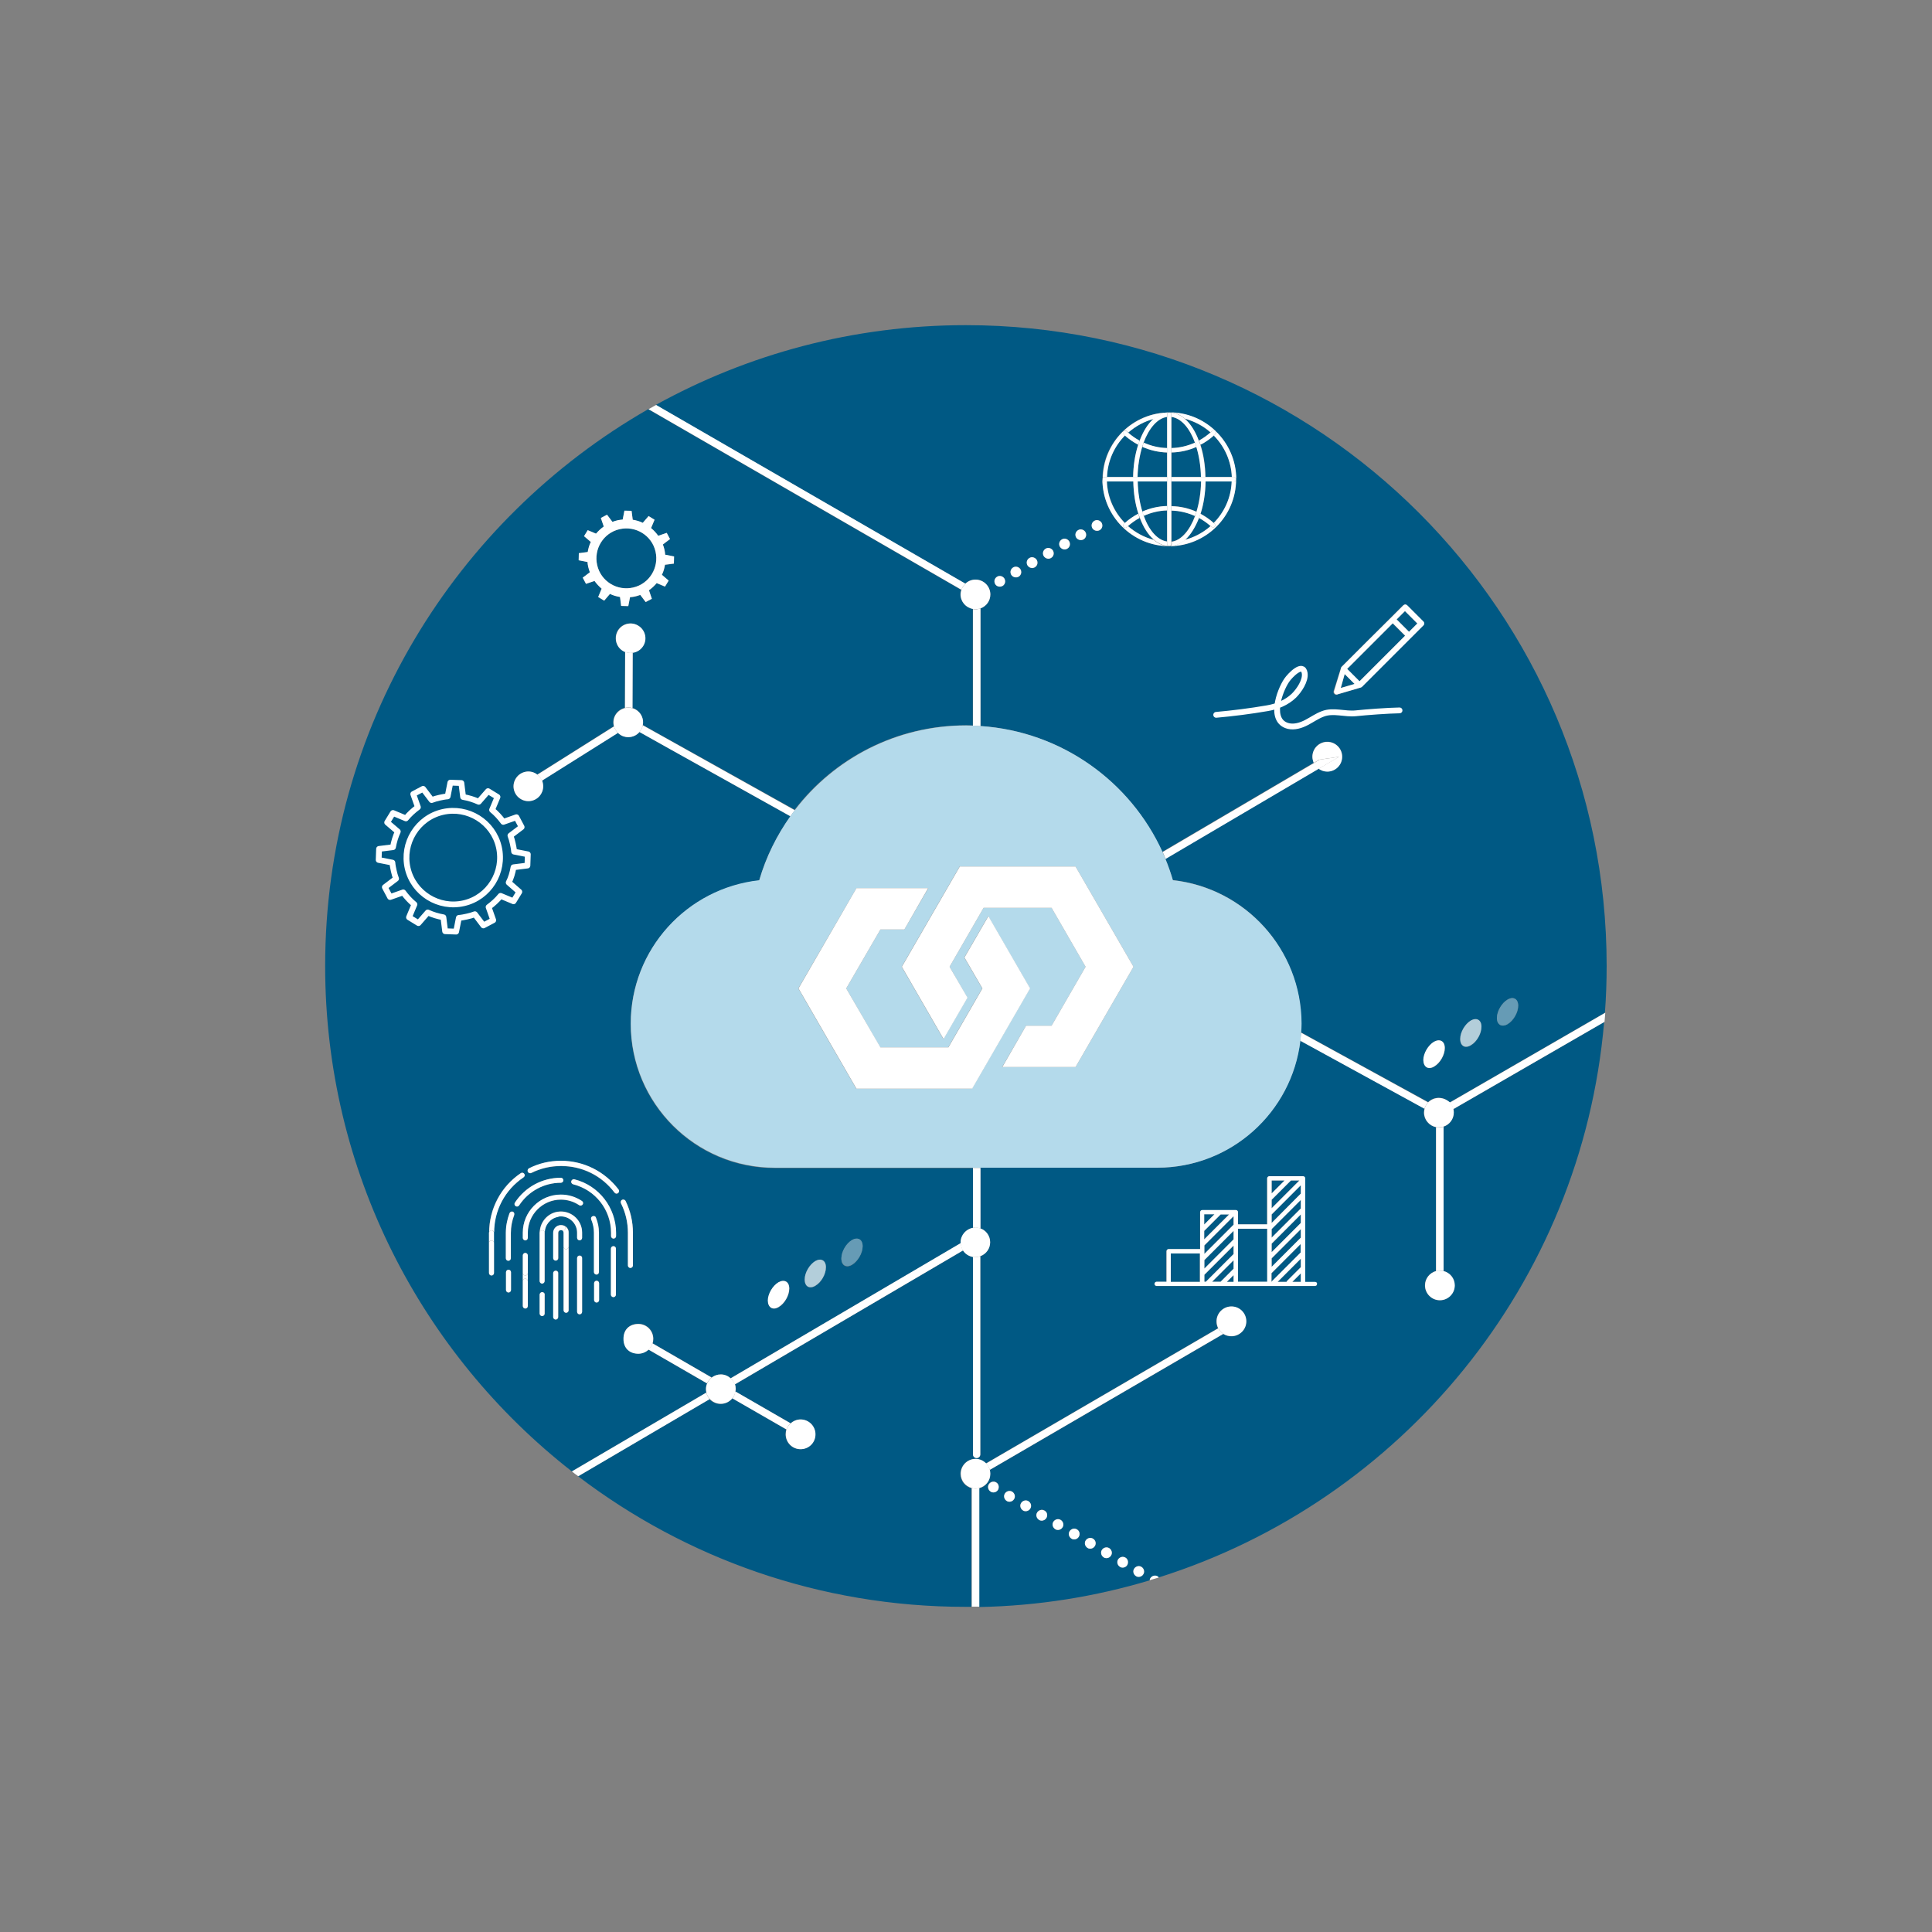 <?xml version="1.0" encoding="utf-8"?>
<!-- Generator: Adobe Illustrator 24.3.0, SVG Export Plug-In . SVG Version: 6.00 Build 0)  -->
<svg version="1.1" id="Layer_1" xmlns="http://www.w3.org/2000/svg" xmlns:xlink="http://www.w3.org/1999/xlink" x="0px" y="0px"
	 viewBox="0 0 1000 1000" style="enable-background:new 0 0 1000 1000;" xml:space="preserve">
<rect x="0" y="0" width="1000" height="1000" fill="#808080" stroke="none"/>
<style type="text/css">
	.st0{fill:#005984;}
	.st1{fill:#FFFFFF;}
	.st2{opacity:0.4;fill:#FFFFFF;}
	.st3{opacity:0.702;fill:#FFFFFF;}
	.st4{fill:none;stroke:#FFFFFF;stroke-width:0;stroke-linecap:round;stroke-linejoin:round;}
	.st5{fill:#B4DAEB;}
	.st6{fill:none;stroke:#FFFFFF;stroke-width:3;stroke-linecap:round;stroke-linejoin:round;stroke-miterlimit:10;}
	.st7{fill:none;stroke:#FFFFFF;stroke-width:3;stroke-linecap:round;stroke-miterlimit:10;}
</style>
<g>
	<g>
		<polygon class="st0" points="696,348.9 693.9,356.1 701.1,354 		"/>
		
			<rect x="695.6" y="333.1" transform="matrix(0.707 -0.707 0.707 0.707 -30.114 602.626)" class="st0" width="33.4" height="9.1"/>
		<path class="st0" d="M597.1,216.8c-5,1.3-9.5,3.8-13.3,7.1c1.9,1.6,3.9,3.1,6,4.2C591.7,223.2,594.2,219.3,597.1,216.8z"/>
		<path class="st0" d="M327.7,304.1c8.3-1.9,13.5-10.3,11.6-18.6c-1.9-8.3-10.3-13.5-18.6-11.6c-8.3,1.9-13.5,10.3-11.6,18.6
			C311,300.9,319.4,306.1,327.7,304.1z"/>
		<path class="st0" d="M604.1,215.8c-5,0.7-9.4,5.8-12.1,13.3c3.8,1.7,7.9,2.7,12.1,2.8V215.8z"/>
		<path class="st0" d="M582.2,225.4c-5.5,5.6-9,13.1-9.3,21.5h13.6c0.1-6.1,1-11.8,2.6-16.7C586.7,228.9,584.3,227.3,582.2,225.4z"
			/>
		<polygon class="st0" points="729.3,327.1 733.7,322.8 727.2,316.3 722.9,320.6 724.2,321.9 		"/>
		<polygon class="st0" points="658.2,655.8 673.3,640.6 673.3,636.3 658.2,651.4 		"/>
		<path class="st0" d="M618.5,267c-3.8-1.7-7.9-2.7-12.1-2.8v16.1C611.4,279.6,615.7,274.6,618.5,267z"/>
		<polygon class="st0" points="658.2,648.2 673.3,633 673.3,628.6 658.2,643.8 		"/>
		<path class="st0" d="M658.2,640.6l14.7-14.7c0.1-0.1,0.3-0.2,0.4-0.3V621l-15.1,15.1V640.6z"/>
		<polygon class="st0" points="658.2,633 673.3,617.8 673.3,613.4 658.2,628.6 		"/>
		<path class="st0" d="M752.2,574.1c0.1,0.6,0.2,1.2,0.2,1.8c0,3.4-2.2,6.3-5.3,7.3v74.7c3.3,0.8,5.8,3.8,5.8,7.4
			c0,4.2-3.4,7.7-7.7,7.7c-4.2,0-7.7-3.4-7.7-7.7c0-3.5,2.4-6.5,5.7-7.4v-74.5c-3.5-0.7-6.2-3.8-6.2-7.5c0-0.7,0.1-1.4,0.3-2.1
			l-64.3-35.2c-4.4,37.1-35.9,65.8-74.1,65.8h-91.5v31.4c3,1.1,5.1,3.9,5.1,7.2c0,3.3-2.1,6.2-5.1,7.2v102.6c0,1.1-0.9,1.9-1.9,1.9
			c-1.1,0-1.9-0.9-1.9-1.9V650.6c-2.1-0.4-4-1.6-5.1-3.4l-118.2,69.4c0.3,0.8,0.4,1.6,0.4,2.5c0,0.4,0,0.7-0.1,1.1l28.6,16.5
			c1.4-1.2,3.2-2,5.1-2c4.2,0,7.7,3.4,7.7,7.7c0,4.2-3.4,7.7-7.7,7.7s-7.7-3.4-7.7-7.7c0-0.9,0.1-1.7,0.4-2.5l-28-16.2
			c-1.4,1.8-3.6,3-6.1,3c-2.3,0-4.3-1-5.7-2.5l-68,39.9c55.7,42.4,125.2,67.6,200.6,67.6c1,0,2,0,3,0v-61.4
			c-3.3-0.9-5.7-3.8-5.7-7.4c0-4.2,3.4-7.7,7.7-7.7c2.1,0,4,0.9,5.4,2.3l120.2-70c-0.5-1-0.8-2.2-0.8-3.5c0-4.2,3.4-7.7,7.7-7.7
			c4.2,0,7.7,3.4,7.7,7.7c0,4.2-3.4,7.7-7.7,7.7c-1.5,0-3-0.5-4.2-1.2l-120.9,70.4c0.2,0.7,0.3,1.3,0.3,2.1c0,3.6-2.4,6.5-5.7,7.4
			v61.4c30.6-0.6,60.2-5.4,88.2-13.8c0.1-0.3,0.2-0.7,0.3-1c0.8-1.3,2.5-1.8,3.8-1c0.2,0.1,0.4,0.3,0.6,0.5
			c125.6-39.6,218.9-151.9,230.6-287.5L752.2,574.1z M516.6,771c-0.5,0.9-1.4,1.4-2.4,1.4c-0.5,0-0.9-0.1-1.4-0.4l0,0
			c-1.3-0.8-1.8-2.5-1-3.8c0.8-1.3,2.5-1.8,3.8-1C516.9,768,517.3,769.7,516.6,771z M524.9,775.9c-0.5,0.9-1.4,1.4-2.4,1.4
			c-0.5,0-0.9-0.1-1.4-0.4l0,0c-1.3-0.8-1.8-2.5-1-3.8c0.8-1.3,2.5-1.8,3.8-1S525.7,774.6,524.9,775.9z M533.3,780.8
			c-0.5,0.9-1.4,1.4-2.4,1.4c-0.5,0-0.9-0.1-1.4-0.4l0,0c-1.3-0.8-1.8-2.5-1-3.8c0.8-1.3,2.5-1.8,3.8-1
			C533.6,777.8,534.1,779.5,533.3,780.8z M541.7,785.6c-0.5,0.9-1.4,1.4-2.4,1.4c-0.5,0-0.9-0.1-1.4-0.4l0,0c-1.3-0.8-1.8-2.5-1-3.8
			c0.8-1.3,2.5-1.8,3.8-1C542,782.6,542.4,784.3,541.7,785.6z M550,790.5c-0.5,0.9-1.4,1.4-2.4,1.4c-0.5,0-0.9-0.1-1.4-0.4l0,0
			c-1.3-0.8-1.8-2.5-1-3.8s2.5-1.8,3.8-1C550.3,787.5,550.8,789.2,550,790.5z M558.4,795.4c-0.5,0.9-1.4,1.4-2.4,1.4
			c-0.5,0-0.9-0.1-1.4-0.4l0,0c-1.3-0.8-1.8-2.5-1-3.8c0.8-1.3,2.5-1.8,3.8-1C558.7,792.3,559.2,794,558.4,795.4z M566.8,800.2
			c-0.5,0.9-1.4,1.4-2.4,1.4c-0.5,0-0.9-0.1-1.4-0.4l0,0c-1.3-0.8-1.8-2.5-1-3.8c0.8-1.3,2.5-1.8,3.8-1
			C567.1,797.2,567.5,798.9,566.8,800.2z M575.1,805.1c-0.5,0.9-1.4,1.4-2.4,1.4c-0.5,0-0.9-0.1-1.4-0.4l0,0c-1.3-0.8-1.7-2.5-1-3.8
			c0.8-1.3,2.5-1.7,3.8-1C575.4,802.1,575.9,803.8,575.1,805.1z M583.5,810c-0.5,0.9-1.4,1.4-2.4,1.4c-0.5,0-0.9-0.1-1.4-0.4l0,0
			c-1.3-0.8-1.7-2.5-1-3.8c0.8-1.3,2.5-1.7,3.8-1C583.8,806.9,584.2,808.6,583.5,810z M591.8,814.8c-0.5,0.9-1.4,1.4-2.4,1.4
			c-0.5,0-0.9-0.1-1.4-0.4l0,0c-1.3-0.8-1.8-2.5-1-3.8c0.8-1.3,2.5-1.8,3.8-1C592.1,811.8,592.6,813.5,591.8,814.8z M680.7,665.7
			h-6.2H657h-17.4h-17.4h-17.4h-6.2c-0.6,0-1.1-0.5-1.1-1.1c0-0.6,0.5-1.1,1.1-1.1h5.1v-15.8c0-0.6,0.5-1.1,1.1-1.1h16.3v-19.1
			c0-0.6,0.5-1.1,1.1-1.1h9.2c0,0,0,0,0,0h8.2c0.6,0,1.1,0.5,1.1,1.1v6.3h15.1v-5.6c0,0,0,0,0,0v-7.6c0,0,0,0,0,0v-10.6
			c0-0.6,0.5-1.1,1.1-1.1h17.4c0.6,0,1.1,0.5,1.1,1.1v53.6h5.1c0.6,0,1.1,0.5,1.1,1.1C681.8,665.2,681.3,665.7,680.7,665.7z"/>
		<path class="st0" d="M504.9,300c4.2,0,7.7,3.4,7.7,7.7c0,3.3-2.1,6.2-5.1,7.2v60.9c41.9,2.8,77.5,28.7,94.1,65.1l78.4-46.1
			c-0.4-1-0.7-2.1-0.7-3.2c0-4.2,3.4-7.7,7.7-7.7c4.2,0,7.7,3.4,7.7,7.7c0,4.2-3.4,7.7-7.7,7.7c-1.7,0-3.2-0.5-4.5-1.5l-79.4,46.6
			c1.5,3.6,2.8,7.3,3.9,11.1c37.4,4.1,66.5,35.7,66.5,74.2c0,1.6-0.1,3.1-0.2,4.6l65.9,36.1c1.4-1.4,3.3-2.2,5.4-2.2
			c2.2,0,4.2,0.9,5.6,2.5l80.5-46.5c0.6-8,0.9-16.1,0.9-24.2c0-183.2-148.5-331.7-331.7-331.7c-58.2,0-112.9,15-160.5,41.3
			l160.1,92.5C501.1,300.8,502.9,300,504.9,300z M780.3,530.1c-3,1.8-5.5,0.3-5.5-3.2c0-3.5,2.5-7.8,5.5-9.5c3-1.8,5.5-0.3,5.5,3.2
			C785.8,524,783.4,528.3,780.3,530.1z M761.3,528.3c3.1-1.8,5.5-0.3,5.5,3.2c0,3.5-2.4,7.8-5.5,9.6c-3,1.8-5.5,0.3-5.5-3.2
			C755.8,534.4,758.2,530.1,761.3,528.3z M742.3,539.3c3.1-1.8,5.5-0.4,5.6,3.2c0,3.5-2.5,7.8-5.5,9.6c-3,1.8-5.5,0.3-5.5-3.2
			C736.8,545.3,739.2,541.1,742.3,539.3z M694,345.8c0.1-0.2,0.2-0.4,0.3-0.6l9.8-9.8l1.6-1.6c0,0,0-0.1,0-0.1c0,0,0,0.1,0,0.1
			l2.8-2.8l11.3-11.3l6.3-6.3c0.6-0.6,1.4-0.6,2,0l8.4,8.4c0.3,0.3,0.4,0.6,0.4,1c0,0.4-0.1,0.7-0.4,1l-6.3,6.3l-22.1,22.1l-2.5,2.5
			l-1,1c-0.2,0.2-0.4,0.3-0.6,0.3c0,0,0,0-0.1,0l-11.9,3.5c-0.1,0-0.3,0.1-0.4,0.1c-0.4,0-0.7-0.1-1-0.4c-0.4-0.4-0.5-0.9-0.4-1.4
			L694,345.8C694,345.8,694,345.8,694,345.8z M605.2,213.5c9.2,0,17.6,3.6,23.8,9.5c0,0,0.1,0.1,0.1,0.1c0,0,0,0.1,0.1,0.1
			c6.6,6.3,10.6,15.1,10.6,24.9c0,19.1-15.5,34.6-34.6,34.6c-19.1,0-34.6-15.5-34.6-34.6C570.6,229,586.2,213.5,605.2,213.5z
			 M566.4,269.6c1.3-0.8,3-0.3,3.8,1c0.5,0.9,0.5,1.9,0,2.8c-0.2,0.4-0.6,0.8-1,1l0,0c-1.3,0.8-3,0.3-3.8-1
			C564.7,272,565.1,270.3,566.4,269.6z M558.1,274.4c1.3-0.8,3-0.3,3.8,1c0.5,0.9,0.5,1.9,0,2.8c-0.2,0.4-0.6,0.8-1,1l0,0
			c-1.3,0.8-3,0.3-3.8-1C556.3,276.9,556.7,275.2,558.1,274.4z M549.7,279.2c1.3-0.8,3-0.3,3.8,1c0.5,0.9,0.5,1.9,0,2.8
			c-0.2,0.4-0.6,0.8-1,1l0,0c-1.3,0.8-3,0.3-3.8-1C547.9,281.7,548.3,280,549.7,279.2z M541.3,284c1.3-0.8,3-0.3,3.8,1
			c0.5,0.9,0.5,1.9,0,2.8c-0.2,0.4-0.6,0.8-1,1l0,0c-1.3,0.8-3,0.3-3.8-1C539.5,286.5,540,284.8,541.3,284z M532.9,288.9
			c1.3-0.8,3-0.3,3.8,1c0.5,0.9,0.5,1.9,0,2.8c-0.2,0.4-0.6,0.8-1,1l0,0c-1.3,0.8-3,0.3-3.8-1C531.1,291.3,531.6,289.6,532.9,288.9z
			 M524.5,293.7c1.3-0.8,3-0.3,3.8,1c0.5,0.9,0.5,1.9,0,2.8c-0.2,0.4-0.6,0.8-1,1l0,0c-1.3,0.8-3,0.3-3.8-1
			C522.7,296.1,523.2,294.4,524.5,293.7z M516.1,298.5c1.3-0.8,3-0.3,3.8,1c0.5,0.9,0.5,1.9,0,2.8c-0.2,0.4-0.6,0.8-1,1l0,0
			c-1.3,0.8-3,0.3-3.8-1C514.3,300.9,514.8,299.2,516.1,298.5z"/>
		<path class="st0" d="M619.3,231.3c-4,1.8-8.4,2.8-12.9,2.9v12.7h15.3C621.5,241.2,620.7,235.9,619.3,231.3z"/>
		<path class="st0" d="M606.4,215.8v16.1c4.2-0.1,8.4-1.1,12.1-2.8C615.7,221.6,611.4,216.5,606.4,215.8z"/>
		<path class="st0" d="M613.3,216.8c2.9,2.5,5.4,6.5,7.2,11.3c2.2-1.2,4.2-2.6,6-4.2C622.9,220.5,618.3,218.1,613.3,216.8z"/>
		<path class="st0" d="M591.2,231.3c-1.4,4.6-2.3,9.9-2.4,15.7h15.3v-12.7C599.6,234,595.2,233,591.2,231.3z"/>
		<path class="st0" d="M621.6,249.2h-15.3v12.7c4.5,0.1,8.9,1.1,12.9,2.9C620.7,260.3,621.5,254.9,621.6,249.2z"/>
		<path class="st0" d="M613.3,279.4c5-1.3,9.5-3.8,13.3-7.1c-1.9-1.6-3.9-3.1-6-4.2C618.7,272.9,616.3,276.8,613.3,279.4z"/>
		<path class="st0" d="M628.3,225.4c-2.1,1.9-4.5,3.5-6.9,4.8c1.6,4.9,2.5,10.6,2.6,16.7h13.6C637.2,238.6,633.8,231,628.3,225.4z"
			/>
		<path class="st0" d="M658.2,663.5L658.2,663.5c0.1-0.2,0.2-0.3,0.3-0.4l14.8-14.8v-4.4L658.2,659V663.5z"/>
		<path class="st0" d="M628.3,270.7c5.5-5.6,9-13.1,9.3-21.5h-13.6c-0.1,6.1-1,11.8-2.6,16.7C623.8,267.2,626.2,268.8,628.3,270.7z"
			/>
		<path class="st0" d="M604.1,280.3v-16.1c-4.2,0.1-8.4,1.1-12.1,2.8C594.7,274.6,599.1,279.6,604.1,280.3z"/>
		<path class="st0" d="M604.1,261.9v-12.7h-15.3c0.1,5.7,1,11.1,2.4,15.7C595.2,263.1,599.6,262.1,604.1,261.9z"/>
		<path class="st0" d="M586.6,249.2h-13.6c0.3,8.4,3.8,15.9,9.3,21.5c2.1-1.9,4.5-3.5,6.9-4.8C587.6,261,586.7,255.3,586.6,249.2z"
			/>
		<path class="st0" d="M640.8,663.5h15.1v-4.9c0,0,0,0,0,0v-7.6c0,0,0,0,0,0v-7.6c0,0,0,0,0,0V636h-15.1V663.5z"/>
		<path class="st0" d="M589.9,268.1c-2.2,1.2-4.2,2.6-6,4.2c3.8,3.3,8.3,5.8,13.3,7.1C594.2,276.8,591.7,272.9,589.9,268.1z"/>
		<polygon class="st0" points="623.3,647.6 623.3,649.1 638.5,633.9 638.5,629.5 623.3,644.7 		"/>
		<polygon class="st0" points="631.9,628.5 623.3,637.1 623.3,641.4 636.2,628.5 		"/>
		<polygon class="st0" points="623.3,656.7 638.5,641.5 638.5,637.1 623.3,652.3 		"/>
		<polygon class="st0" points="658.2,611 658.2,617.7 664.9,611 		"/>
		<polygon class="st0" points="623.3,663.5 624.1,663.5 638.5,649.1 638.5,644.8 623.3,659.9 		"/>
		<polygon class="st0" points="631.8,663.5 638.5,656.7 638.5,652.4 627.4,663.5 		"/>
		<path class="st0" d="M365.4,719c0-1,0.2-2,0.6-2.9l-30.3-17.5c-1.4,1.2-3.2,2-5.2,2c-4.2,0-7.7-2.6-7.7-7.7c0-5.1,3.4-7.7,7.7-7.7
			s7.7,3.4,7.7,7.7c0,0.8-0.1,1.7-0.4,2.4l30.6,17.7c1.3-1,2.9-1.6,4.7-1.6c2,0,3.8,0.8,5.1,2l119.1-69.9c0-0.1,0-0.3,0-0.4
			c0-3.8,2.8-6.9,6.4-7.5v-31H401c-41.2,0-74.6-33.4-74.6-74.6c0-38.5,29.1-70.1,66.5-74.2c3.5-12.1,9.1-23.3,16.2-33.3l-62.2-34.7
			l-15.9-8.9c-2.3,2.7-6.3,3.5-9.5,1.7c-0.6-0.4-1.2-0.8-1.7-1.3L280.5,404c0.9,2.1,0.8,4.6-0.4,6.7c-2.1,3.7-6.7,5-10.4,3
			c-3.7-2.1-5-6.7-3-10.4c2.1-3.7,6.7-5,10.4-3c0.3,0.2,0.6,0.4,0.9,0.6l39.7-25c-0.5-1.9-0.4-4,0.7-5.8c1.1-2,2.9-3.3,5-3.7l0.1-29
			c-0.3-0.1-0.6-0.3-0.9-0.4c-3.7-2.1-5-6.7-3-10.4s6.7-5,10.4-3c3.7,2.1,5,6.7,3,10.4c-1.2,2.2-3.3,3.5-5.6,3.8l-0.1,28.6
			c0.5,0.2,1,0.4,1.5,0.6c3,1.7,4.4,5,3.8,8.2l78.7,43.9c20.4-26.6,52.5-43.7,88.6-43.7c1.2,0,2.4,0,3.6,0.1v-60.4
			c-3.6-0.6-6.4-3.8-6.4-7.5c0-0.8,0.1-1.6,0.4-2.3l-162-93.5C235.7,269,168.3,376.6,168.3,500c0,106.3,50,200.9,127.7,261.6
			l69.6-40.8C365.5,720.2,365.4,719.6,365.4,719z M441,641.9c3-1.8,5.5-0.3,5.5,3.2c0,3.5-2.5,7.8-5.5,9.6c-3,1.8-5.5,0.3-5.5-3.2
			C435.5,647.9,437.9,643.6,441,641.9z M422,652.8c3.1-1.8,5.5-0.3,5.5,3.2c0,3.5-2.4,7.8-5.5,9.6c-3,1.8-5.5,0.3-5.5-3.2
			C416.5,658.9,419,654.6,422,652.8z M403,663.8c3.1-1.8,5.5-0.4,5.6,3.2c0,3.5-2.5,7.8-5.5,9.6c-3,1.8-5.5,0.3-5.5-3.2
			C397.5,669.8,400,665.5,403,663.8z M299.6,286.4l4.6-0.6c0.3-1.8,0.8-3.6,1.6-5.2l-3.5-3l1.9-3.1l4.3,1.8c1.1-1.4,2.5-2.7,4-3.7
			l-1.5-4.4l3.2-1.7l2.8,3.7c0.8-0.3,1.7-0.6,2.6-0.8c0.9-0.2,1.8-0.4,2.7-0.4l0.9-4.6l3.7,0.1l0.6,4.6c1.8,0.3,3.6,0.8,5.2,1.6
			l3-3.5l3.1,1.9l-1.8,4.3c1.4,1.1,2.7,2.5,3.7,4l4.4-1.5l1.7,3.2l-3.7,2.8c0.3,0.8,0.6,1.7,0.8,2.6c0.2,0.9,0.4,1.8,0.4,2.7
			l4.6,0.9l-0.1,3.7l-4.6,0.6c-0.3,1.8-0.8,3.6-1.6,5.2l3.5,3l-1.9,3.1l-4.3-1.8c-1.1,1.4-2.5,2.7-4,3.7l1.5,4.4l-3.2,1.7l-2.8-3.7
			c-0.8,0.3-1.7,0.6-2.6,0.8c-0.9,0.2-1.8,0.4-2.7,0.4l-0.9,4.6l-3.7-0.1L321,309c-1.8-0.3-3.6-0.8-5.2-1.6l-3,3.5l-3.1-1.9l1.8-4.3
			c-1.4-1.1-2.7-2.5-3.7-4l-4.4,1.5l-1.7-3.2l3.7-2.8c-0.3-0.8-0.6-1.7-0.8-2.6c-0.2-0.9-0.4-1.8-0.4-2.7l-4.6-0.9L299.6,286.4z
			 M255.7,643.4v15.5c0,0.7-0.6,1.3-1.3,1.3c-0.7,0-1.3-0.6-1.3-1.3v-15.5v-5.3c0-12.4,6.1-23.9,16.4-30.9c0.6-0.4,1.4-0.2,1.8,0.4
			c0.4,0.6,0.2,1.4-0.4,1.8c-9.6,6.5-15.3,17.2-15.3,28.7V643.4z M264.5,667.7c0,0.7-0.6,1.3-1.3,1.3s-1.3-0.6-1.3-1.3v-9.2
			c0-0.7,0.6-1.3,1.3-1.3s1.3,0.6,1.3,1.3V667.7z M266.2,628.9c-1.1,2.9-1.7,6-1.7,9.2v13.1c0,0.7-0.6,1.3-1.3,1.3s-1.3-0.6-1.3-1.3
			v-13.1c0-3.5,0.6-6.9,1.9-10.2c0.3-0.7,1-1,1.7-0.8C266.1,627.4,266.4,628.2,266.2,628.9z M267.6,624.5c-0.2,0-0.5-0.1-0.7-0.2
			c-0.6-0.4-0.8-1.2-0.4-1.8c5.3-8.1,14.2-12.9,23.8-12.9c0.7,0,1.3,0.6,1.3,1.3c0,0.7-0.6,1.3-1.3,1.3c-8.7,0-16.8,4.4-21.6,11.7
			C268.5,624.3,268,624.5,267.6,624.5z M273.2,658.9v4.2V676c0,0.7-0.6,1.3-1.3,1.3c-0.7,0-1.3-0.6-1.3-1.3v-12.9v-4.2v-9.1
			c0-0.7,0.6-1.3,1.3-1.3c0.7,0,1.3,0.6,1.3,1.3V658.9z M282,679.9c0,0.7-0.6,1.3-1.3,1.3c-0.7,0-1.3-0.6-1.3-1.3v-9.8
			c0-0.7,0.6-1.3,1.3-1.3c0.7,0,1.3,0.6,1.3,1.3V679.9z M289,681.7c0,0.7-0.6,1.3-1.3,1.3c-0.7,0-1.3-0.6-1.3-1.3V659
			c0-0.7,0.6-1.3,1.3-1.3c0.7,0,1.3,0.6,1.3,1.3V681.7z M294.4,645.3v32.9c0,0.7-0.6,1.3-1.3,1.3c-0.7,0-1.3-0.6-1.3-1.3v-32.9v-7.2
			c0-0.6-0.3-1.1-0.8-1.3c0,0,0,0,0,0c-0.2-0.1-0.4-0.1-0.5-0.1c-0.8,0-1.4,0.6-1.4,1.4v13.1c0,0.7-0.6,1.3-1.3,1.3
			c-0.7,0-1.3-0.6-1.3-1.3v-13.1c0-2.2,1.8-4,4-4c0.5,0,1.1,0.1,1.6,0.3c0,0,0,0,0,0c1.5,0.6,2.4,2.1,2.4,3.7V645.3z M301.3,679
			c0,0.7-0.6,1.3-1.3,1.3s-1.3-0.6-1.3-1.3v-27.9c0-0.7,0.6-1.3,1.3-1.3s1.3,0.6,1.3,1.3V679z M301.3,640.7c0,0.7-0.6,1.3-1.3,1.3
			s-1.3-0.6-1.3-1.3v-2.7c0-4.6-3.8-8.4-8.4-8.4c-0.6,0-1.1,0.1-1.7,0.2c0,0,0,0,0,0c-3.9,0.8-6.7,4.2-6.7,8.2v25
			c0,0.7-0.6,1.3-1.3,1.3c-0.7,0-1.3-0.6-1.3-1.3v-25c0-5.2,3.7-9.7,8.8-10.8c0.7-0.1,1.5-0.2,2.2-0.2c6.1,0,11,4.9,11,11V640.7z
			 M301.6,623.5c-0.4,0.6-1.2,0.8-1.8,0.4c-2.8-1.9-6.1-2.9-9.5-2.9c-9.4,0-17.1,7.7-17.1,17.1v2.7c0,0.7-0.6,1.3-1.3,1.3
			c-0.7,0-1.3-0.6-1.3-1.3v-2.7c0-10.9,8.9-19.7,19.7-19.7c3.9,0,7.7,1.1,10.9,3.3C301.9,622,302.1,622.9,301.6,623.5z M310.1,672.9
			c0,0.7-0.6,1.3-1.3,1.3c-0.7,0-1.3-0.6-1.3-1.3v-8.7c0-0.7,0.6-1.3,1.3-1.3c0.7,0,1.3,0.6,1.3,1.3V672.9z M310.1,658.5
			c0,0.7-0.6,1.3-1.3,1.3c-0.7,0-1.3-0.6-1.3-1.3v-20.4c0-2.4-0.5-4.7-1.4-6.8c-0.3-0.7,0-1.4,0.7-1.7c0.7-0.3,1.4,0,1.7,0.7
			c1.1,2.5,1.6,5.1,1.6,7.9V658.5z M318.8,670.1c0,0.7-0.6,1.3-1.3,1.3c-0.7,0-1.3-0.6-1.3-1.3v-23.8c0-0.7,0.6-1.3,1.3-1.3
			c0.7,0,1.3,0.6,1.3,1.3V670.1z M318.8,639.8c0,0.7-0.6,1.3-1.3,1.3c-0.7,0-1.3-0.6-1.3-1.3v-1.7c0-11.9-8-22.2-19.6-25.1
			c-0.7-0.2-1.1-0.9-1-1.6c0.2-0.7,0.9-1.1,1.6-1c12.7,3.2,21.6,14.6,21.6,27.6V639.8z M319.9,617.6c-0.2,0.2-0.5,0.3-0.8,0.3
			c-0.4,0-0.8-0.2-1-0.5c-6.6-8.8-16.7-13.8-27.7-13.8c-5.4,0-10.6,1.2-15.4,3.6c-0.6,0.3-1.4,0.1-1.8-0.6c-0.3-0.6-0.1-1.4,0.6-1.8
			c5.2-2.6,10.7-3.9,16.5-3.9c11.8,0,22.7,5.4,29.8,14.9C320.6,616.3,320.5,617.1,319.9,617.6z M322,621c0.6-0.3,1.4-0.1,1.8,0.6
			c2.6,5.2,3.8,10.7,3.8,16.5V655c0,0.7-0.6,1.3-1.3,1.3c-0.7,0-1.3-0.6-1.3-1.3v-16.9c0-5.4-1.2-10.5-3.6-15.3
			C321.1,622.1,321.3,621.3,322,621z"/>
		<path class="st0" d="M665.9,663.5c0.1-0.2,0.1-0.3,0.3-0.5l7.1-7.1v-4.4l-12,12H665.9z"/>
		<polygon class="st0" points="623.3,628.5 623.3,633.8 628.6,628.5 		"/>
		<polygon class="st0" points="668.2,611 658.2,621 658.2,625.3 672.5,611 		"/>
		<rect x="605.9" y="648.8" class="st0" width="15.1" height="14.7"/>
		<polygon class="st0" points="638.5,663.5 638.5,660 635,663.5 		"/>
		<polygon class="st0" points="673.3,663.5 673.3,659.1 668.9,663.5 		"/>
		<path class="st1" d="M504.9,770.5c-0.7,0-1.3-0.1-1.9-0.3v61.4c1.3,0,2.6,0,3.9,0v-61.4C506.2,770.4,505.6,770.5,504.9,770.5z"/>
		<path class="st1" d="M633.2,690.4c-1.1-0.7-2-1.7-2.6-2.9l-120.2,70c0.9,0.9,1.6,2.1,1.9,3.3L633.2,690.4z"/>
		<path class="st1" d="M574.1,801.3c-1.3-0.8-3-0.3-3.8,1c-0.8,1.3-0.3,3,1,3.8l0,0c0.4,0.3,0.9,0.4,1.4,0.4c0.9,0,1.9-0.5,2.4-1.4
			C575.9,803.8,575.4,802.1,574.1,801.3z"/>
		<path class="st1" d="M565.7,796.4c-1.3-0.8-3-0.3-3.8,1c-0.8,1.3-0.3,3,1,3.8l0,0c0.4,0.3,0.9,0.4,1.4,0.4c0.9,0,1.9-0.5,2.4-1.4
			C567.5,798.9,567.1,797.2,565.7,796.4z"/>
		<path class="st1" d="M582.5,806.2c-1.3-0.8-3-0.3-3.8,1c-0.8,1.3-0.3,3,1,3.8l0,0c0.4,0.3,0.9,0.4,1.4,0.4c0.9,0,1.9-0.5,2.4-1.4
			C584.2,808.6,583.8,806.9,582.5,806.2z"/>
		<path class="st1" d="M590.8,811c-1.3-0.8-3-0.3-3.8,1c-0.8,1.3-0.3,3,1,3.8l0,0c0.4,0.3,0.9,0.4,1.4,0.4c0.9,0,1.9-0.5,2.4-1.4
			C592.6,813.5,592.1,811.8,590.8,811z"/>
		<path class="st1" d="M599.2,815.9c-1.3-0.8-3-0.3-3.8,1c-0.2,0.3-0.3,0.6-0.3,1c1.6-0.5,3.2-0.9,4.7-1.4
			C599.6,816.2,599.4,816,599.2,815.9z"/>
		<path class="st1" d="M540.6,781.9c-1.3-0.8-3-0.3-3.8,1c-0.8,1.3-0.3,3,1,3.8l0,0c0.4,0.3,0.9,0.4,1.4,0.4c0.9,0,1.9-0.5,2.4-1.4
			C542.4,784.3,542,782.6,540.6,781.9z"/>
		<path class="st1" d="M515.6,767.3c-1.3-0.8-3-0.3-3.8,1c-0.8,1.3-0.3,3,1,3.8l0,0c0.4,0.3,0.9,0.4,1.4,0.4c0.9,0,1.9-0.5,2.4-1.4
			C517.3,769.7,516.9,768,515.6,767.3z"/>
		<path class="st1" d="M523.9,772.1c-1.3-0.8-3-0.3-3.8,1c-0.8,1.3-0.3,3,1,3.8l0,0c0.4,0.3,0.9,0.4,1.4,0.4c0.9,0,1.9-0.5,2.4-1.4
			C525.7,774.6,525.2,772.9,523.9,772.1z"/>
		<path class="st1" d="M549,786.7c-1.3-0.8-3-0.3-3.8,1s-0.3,3,1,3.8l0,0c0.4,0.3,0.9,0.4,1.4,0.4c0.9,0,1.9-0.5,2.4-1.4
			C550.8,789.2,550.3,787.5,549,786.7z"/>
		<path class="st1" d="M532.3,777c-1.3-0.8-3-0.3-3.8,1c-0.8,1.3-0.3,3,1,3.8l0,0c0.4,0.3,0.9,0.4,1.4,0.4c0.9,0,1.9-0.5,2.4-1.4
			C534.1,779.5,533.6,777.8,532.3,777z"/>
		<path class="st1" d="M557.4,791.6c-1.3-0.8-3-0.3-3.8,1c-0.8,1.3-0.3,3,1,3.8l0,0c0.4,0.3,0.9,0.4,1.4,0.4c0.9,0,1.9-0.5,2.4-1.4
			C559.2,794,558.7,792.3,557.4,791.6z"/>
		<path class="st1" d="M507.5,314.9c-0.8,0.3-1.7,0.5-2.6,0.5c-0.4,0-0.9,0-1.3-0.1v60.4c1.3,0,2.6,0.1,3.9,0.2V314.9z"/>
		<path class="st1" d="M569.2,274.4L569.2,274.4c0.5-0.3,0.8-0.6,1-1c0.5-0.8,0.5-1.9,0-2.8c-0.8-1.3-2.5-1.8-3.8-1
			c-1.3,0.8-1.8,2.4-1,3.8C566.2,274.7,567.9,275.1,569.2,274.4z"/>
		<path class="st1" d="M544,288.8L544,288.8c0.5-0.3,0.8-0.6,1-1c0.5-0.8,0.5-1.9,0-2.8c-0.8-1.3-2.5-1.8-3.8-1
			c-1.3,0.8-1.8,2.4-1,3.8C541,289.1,542.7,289.6,544,288.8z"/>
		<path class="st1" d="M518.9,303.3L518.9,303.3c0.5-0.3,0.8-0.6,1-1c0.5-0.8,0.5-1.9,0-2.8c-0.8-1.3-2.5-1.8-3.8-1
			c-1.3,0.8-1.8,2.4-1,3.8C515.8,303.6,517.5,304,518.9,303.3z"/>
		<path class="st1" d="M527.2,298.5L527.2,298.5c0.5-0.3,0.8-0.6,1-1c0.5-0.8,0.5-1.9,0-2.8c-0.8-1.3-2.5-1.8-3.8-1
			c-1.3,0.8-1.8,2.4-1,3.8C524.2,298.8,525.9,299.2,527.2,298.5z"/>
		<path class="st1" d="M552.4,284L552.4,284c0.5-0.3,0.8-0.6,1-1c0.5-0.8,0.5-1.9,0-2.8c-0.8-1.3-2.5-1.8-3.8-1
			c-1.3,0.8-1.8,2.4-1,3.8C549.4,284.3,551.1,284.8,552.4,284z"/>
		<path class="st1" d="M535.6,293.6L535.6,293.6c0.5-0.3,0.8-0.6,1-1c0.5-0.8,0.5-1.9,0-2.8c-0.8-1.3-2.5-1.8-3.8-1
			c-1.3,0.8-1.8,2.4-1,3.8C532.6,293.9,534.3,294.4,535.6,293.6z"/>
		<path class="st1" d="M560.8,279.2L560.8,279.2c0.5-0.3,0.8-0.6,1-1c0.5-0.8,0.5-1.9,0-2.8c-0.8-1.3-2.5-1.8-3.8-1
			c-1.3,0.8-1.8,2.4-1,3.8C557.8,279.5,559.5,279.9,560.8,279.2z"/>
		<path class="st1" d="M503.6,635.5c0.4-0.1,0.8-0.1,1.3-0.1c0.9,0,1.8,0.2,2.6,0.5v-31.4h-3.9V635.5z"/>
		<path class="st1" d="M503.6,650.6v102.2c0,1.1,0.9,1.9,1.9,1.9c1.1,0,1.9-0.9,1.9-1.9V650.2c-0.8,0.3-1.7,0.5-2.6,0.5
			C504.5,650.7,504.1,650.6,503.6,650.6z"/>
		<path class="st1" d="M378.2,713.4c1,0.9,1.7,2,2.1,3.2l118.2-69.4c-0.7-1.1-1.1-2.4-1.2-3.8L378.2,713.4z"/>
		<path class="st1" d="M365.6,720.8L296,761.6c1.1,0.9,2.2,1.7,3.3,2.5l68-39.9C366.5,723.2,365.9,722.1,365.6,720.8z"/>
		<path class="st1" d="M499.7,302.1l-160.1-92.5c-1.3,0.7-2.6,1.5-3.9,2.2l162,93.5C498,304.1,498.7,303,499.7,302.1z"/>
		<path class="st1" d="M673.4,534.5c-0.1,1.4-0.2,2.8-0.4,4.2l64.3,35.2c0.4-1.3,1-2.4,1.9-3.3L673.4,534.5z"/>
		<path class="st1" d="M752.2,574.1l78.3-45.2c0.1-1.6,0.3-3.1,0.4-4.7l-80.5,46.5C751.2,571.7,751.9,572.8,752.2,574.1z"/>
		<path class="st1" d="M743.3,583.5v74.5c0.6-0.2,1.3-0.3,2-0.3c0.6,0,1.3,0.1,1.9,0.2v-74.7c-0.8,0.2-1.6,0.4-2.4,0.4
			C744.2,583.6,743.7,583.5,743.3,583.5z"/>
		<path class="st1" d="M368.3,713l-30.6-17.7c-0.4,1.3-1.2,2.4-2.1,3.2l30.3,17.5C366.5,714.9,367.3,713.8,368.3,713z"/>
		<path class="st1" d="M407.1,739.9c0.4-1.3,1.2-2.4,2.1-3.2l-28.6-16.5c-0.2,1.3-0.7,2.6-1.5,3.6L407.1,739.9z"/>
		<path class="st0" d="M780.3,517.4c-3,1.8-5.5,6-5.5,9.5c0,3.5,2.5,4.9,5.5,3.2c3-1.8,5.5-6,5.5-9.6
			C785.8,517,783.3,515.6,780.3,517.4z"/>
		<path class="st2" d="M780.3,517.4c-3,1.8-5.5,6-5.5,9.5c0,3.5,2.5,4.9,5.5,3.2c3-1.8,5.5-6,5.5-9.6
			C785.8,517,783.3,515.6,780.3,517.4z"/>
		<path class="st0" d="M761.3,541c3.1-1.8,5.5-6,5.5-9.6c0-3.5-2.5-4.9-5.5-3.2c-3,1.8-5.5,6-5.5,9.5
			C755.8,541.4,758.3,542.8,761.3,541z"/>
		<path class="st3" d="M761.3,541c3.1-1.8,5.5-6,5.5-9.6c0-3.5-2.5-4.9-5.5-3.2c-3,1.8-5.5,6-5.5,9.5
			C755.8,541.4,758.3,542.8,761.3,541z"/>
		<path class="st1" d="M742.3,552c3.1-1.8,5.5-6,5.5-9.6c0-3.5-2.5-4.9-5.6-3.2c-3,1.8-5.5,6-5.5,9.5
			C736.8,552.4,739.3,553.8,742.3,552z"/>
		<path class="st0" d="M441,654.6c3-1.8,5.5-6,5.5-9.6c0-3.5-2.5-4.9-5.5-3.2c-3,1.8-5.5,6-5.5,9.5C435.5,654.9,438,656.3,441,654.6
			z"/>
		<path class="st2" d="M441,654.6c3-1.8,5.5-6,5.5-9.6c0-3.5-2.5-4.9-5.5-3.2c-3,1.8-5.5,6-5.5,9.5C435.5,654.9,438,656.3,441,654.6
			z"/>
		<path class="st0" d="M422,665.5c3.1-1.8,5.5-6,5.5-9.6c0-3.5-2.5-4.9-5.5-3.2c-3,1.8-5.5,6-5.5,9.5
			C416.5,665.9,419,667.3,422,665.5z"/>
		<path class="st3" d="M422,665.5c3.1-1.8,5.5-6,5.5-9.6c0-3.5-2.5-4.9-5.5-3.2c-3,1.8-5.5,6-5.5,9.5
			C416.5,665.9,419,667.3,422,665.5z"/>
		<path class="st1" d="M403,676.5c3.1-1.8,5.5-6,5.5-9.6c0-3.5-2.5-4.9-5.6-3.2c-3,1.8-5.5,6-5.5,9.5
			C397.5,676.8,400,678.3,403,676.5z"/>
		<path class="st1" d="M506.9,770.2c3.3-0.9,5.7-3.8,5.7-7.4c0-0.7-0.1-1.4-0.3-2.1c-0.4-1.3-1-2.4-1.9-3.3
			c-1.4-1.4-3.3-2.3-5.4-2.3c-4.2,0-7.7,3.4-7.7,7.7c0,3.6,2.4,6.5,5.7,7.4c0.6,0.2,1.3,0.3,1.9,0.3
			C505.6,770.5,506.2,770.4,506.9,770.2z"/>
		<path class="st1" d="M503.6,635.5c-3.6,0.6-6.4,3.8-6.4,7.5c0,0.1,0,0.3,0,0.4c0.1,1.4,0.5,2.7,1.2,3.8c1.1,1.8,3,3,5.1,3.4
			c0.4,0.1,0.8,0.1,1.3,0.1c0.9,0,1.8-0.2,2.6-0.5c3-1.1,5.1-3.9,5.1-7.2c0-3.3-2.1-6.2-5.1-7.2c-0.8-0.3-1.7-0.5-2.6-0.5
			C504.5,635.4,504.1,635.4,503.6,635.5z"/>
		<path class="st1" d="M507.5,314.9c3-1.1,5.1-3.9,5.1-7.2c0-4.2-3.4-7.7-7.7-7.7c-2,0-3.9,0.8-5.2,2.1c-0.9,0.9-1.7,2-2.1,3.3
			c-0.2,0.7-0.4,1.5-0.4,2.3c0,3.8,2.8,6.9,6.4,7.5c0.4,0.1,0.8,0.1,1.3,0.1C505.8,315.3,506.7,315.2,507.5,314.9z"/>
		<path class="st1" d="M407.1,739.9c-0.3,0.8-0.4,1.6-0.4,2.5c0,4.2,3.4,7.7,7.7,7.7s7.7-3.4,7.7-7.7c0-4.2-3.4-7.7-7.7-7.7
			c-2,0-3.8,0.8-5.1,2C408.3,737.5,407.5,738.6,407.1,739.9z"/>
		<path class="st1" d="M378.2,713.4c-1.4-1.2-3.1-2-5.1-2c-1.8,0-3.4,0.6-4.7,1.6c-1,0.8-1.9,1.9-2.4,3.1c-0.4,0.9-0.6,1.9-0.6,2.9
			c0,0.6,0.1,1.2,0.2,1.7c0.3,1.3,0.9,2.5,1.8,3.4c1.4,1.5,3.4,2.5,5.7,2.5c2.5,0,4.7-1.2,6.1-3c0.8-1,1.3-2.2,1.5-3.6
			c0-0.4,0.1-0.7,0.1-1.1c0-0.9-0.1-1.7-0.4-2.5C379.9,715.3,379.1,714.2,378.2,713.4z"/>
		<path class="st1" d="M633.2,690.4c1.2,0.8,2.6,1.2,4.2,1.2c4.2,0,7.7-3.4,7.7-7.7c0-4.2-3.4-7.7-7.7-7.7c-4.2,0-7.7,3.4-7.7,7.7
			c0,1.3,0.3,2.4,0.8,3.5C631.2,688.6,632.1,689.7,633.2,690.4z"/>
		<path class="st1" d="M744.7,568.3c-2.1,0-4,0.9-5.4,2.2c-0.9,0.9-1.6,2.1-1.9,3.3c-0.2,0.7-0.3,1.4-0.3,2.1c0,3.7,2.7,6.8,6.2,7.5
			c0.5,0.1,1,0.1,1.5,0.1c0.8,0,1.6-0.1,2.4-0.4c3.1-1,5.3-3.9,5.3-7.3c0-0.6-0.1-1.2-0.2-1.8c-0.3-1.3-1-2.5-1.8-3.4
			C748.9,569.2,746.9,568.3,744.7,568.3z"/>
		<path class="st1" d="M693.1,391.7l-10.6,6.2c1.3,0.9,2.8,1.5,4.5,1.5c4.2,0,7.7-3.4,7.7-7.7c0-4.2-3.4-7.7-7.7-7.7
			c-4.2,0-7.7,3.4-7.7,7.7c0,1.1,0.3,2.2,0.7,3.2l2.8-1.7L693.1,391.7z"/>
		<path class="st1" d="M743.3,657.9c-3.3,0.9-5.7,3.9-5.7,7.4c0,4.2,3.4,7.7,7.7,7.7c4.2,0,7.7-3.4,7.7-7.7c0-3.6-2.5-6.6-5.8-7.4
			c-0.6-0.1-1.2-0.2-1.9-0.2C744.6,657.6,743.9,657.7,743.3,657.9z"/>
		<path class="st1" d="M317.8,376l-39.7,25c1.1,0.8,1.9,1.9,2.4,3.1l39.3-24.7C318.8,378.3,318.2,377.2,317.8,376z"/>
		<path class="st1" d="M327.4,366.5l0.1-28.6c-1.3,0.2-2.6,0-3.9-0.5l-0.1,29C324.7,366.1,326.1,366.1,327.4,366.5z"/>
		<path class="st1" d="M332.7,375.4c-0.2,0.8-0.4,1.5-0.8,2.2c-0.3,0.5-0.6,0.9-0.9,1.3l15.9,8.9l62.2,34.7c0.8-1.1,1.5-2.1,2.3-3.1
			L332.7,375.4z"/>
		<path class="st1" d="M332.7,375.4c0.7-3.2-0.8-6.6-3.8-8.2c-0.5-0.3-1-0.5-1.5-0.6c-1.3-0.4-2.6-0.4-3.9-0.1c-2,0.5-3.9,1.8-5,3.7
			c-1,1.8-1.2,3.9-0.7,5.8c0.4,1.2,1,2.4,2,3.3c0.5,0.5,1,0.9,1.7,1.3c3.2,1.8,7.2,1,9.5-1.7c0.3-0.4,0.6-0.8,0.9-1.3
			C332.3,376.9,332.5,376.1,332.7,375.4z"/>
		<path class="st1" d="M278.1,400.9c-0.3-0.2-0.6-0.4-0.9-0.6c-3.7-2.1-8.4-0.7-10.4,3c-2.1,3.7-0.7,8.4,3,10.4
			c3.7,2.1,8.4,0.7,10.4-3c1.2-2.1,1.2-4.6,0.4-6.7C280,402.8,279.2,401.8,278.1,400.9z"/>
		<path class="st1" d="M337.7,695.4c0.3-0.8,0.4-1.6,0.4-2.4c0-4.2-3.4-7.7-7.7-7.7s-7.7,2.6-7.7,7.7c0,5.1,3.4,7.7,7.7,7.7
			c2,0,3.8-0.8,5.2-2C336.6,697.7,337.3,696.6,337.7,695.4z"/>
		<path class="st1" d="M271,609.4c0.6-0.4,0.8-1.2,0.4-1.8c-0.4-0.6-1.2-0.8-1.8-0.4c-10.3,6.9-16.4,18.5-16.4,30.9
			c0-0.7,0.6-1.3,1.3-1.3c0.7,0,1.3,0.6,1.3,1.3C255.7,626.6,261.4,615.8,271,609.4z"/>
		<path class="st1" d="M254.4,636.8c-0.7,0-1.3,0.6-1.3,1.3v5.3c0-0.7,0.6-1.3,1.3-1.3c0.7,0,1.3,0.6,1.3,1.3v-5.3
			C255.7,637.4,255.1,636.8,254.4,636.8z"/>
		<path class="st1" d="M254.4,642.1c-0.7,0-1.3,0.6-1.3,1.3v15.5c0,0.7,0.6,1.3,1.3,1.3c0.7,0,1.3-0.6,1.3-1.3v-15.5
			C255.7,642.7,255.1,642.1,254.4,642.1z"/>
		<path class="st1" d="M325,655c0,0.7,0.6,1.3,1.3,1.3c0.7,0,1.3-0.6,1.3-1.3v-16.9c0-5.8-1.3-11.3-3.8-16.5
			c-0.3-0.6-1.1-0.9-1.8-0.6c-0.6,0.3-0.9,1.1-0.6,1.8c2.4,4.8,3.6,10,3.6,15.3V655z"/>
		<path class="st1" d="M290.3,600.8c-5.8,0-11.4,1.3-16.5,3.9c-0.6,0.3-0.9,1.1-0.6,1.8c0.3,0.6,1.1,0.9,1.8,0.6
			c4.8-2.4,10-3.6,15.4-3.6c11,0,21.1,5,27.7,13.8c0.3,0.3,0.7,0.5,1,0.5c0.3,0,0.6-0.1,0.8-0.3c0.6-0.4,0.7-1.3,0.3-1.8
			C313,606.3,302.2,600.8,290.3,600.8z"/>
		<path class="st1" d="M317.5,645c-0.7,0-1.3,0.6-1.3,1.3v23.8c0,0.7,0.6,1.3,1.3,1.3c0.7,0,1.3-0.6,1.3-1.3v-23.8
			C318.8,645.6,318.3,645,317.5,645z"/>
		<path class="st1" d="M297.3,610.4c-0.7-0.2-1.4,0.3-1.6,1c-0.2,0.7,0.3,1.4,1,1.6c11.5,2.9,19.6,13.2,19.6,25.1v1.7
			c0,0.7,0.6,1.3,1.3,1.3c0.7,0,1.3-0.6,1.3-1.3v-1.7C318.8,625,310,613.6,297.3,610.4z"/>
		<path class="st1" d="M290.3,612.2c0.7,0,1.3-0.6,1.3-1.3c0-0.7-0.6-1.3-1.3-1.3c-9.6,0-18.5,4.8-23.8,12.9
			c-0.4,0.6-0.2,1.4,0.4,1.8c0.2,0.1,0.5,0.2,0.7,0.2c0.4,0,0.8-0.2,1.1-0.6C273.5,616.6,281.6,612.2,290.3,612.2z"/>
		<path class="st1" d="M265.4,627.2c-0.7-0.3-1.4,0.1-1.7,0.8c-1.2,3.2-1.9,6.7-1.9,10.2v13.1c0,0.7,0.6,1.3,1.3,1.3
			s1.3-0.6,1.3-1.3v-13.1c0-3.2,0.6-6.3,1.7-9.2C266.4,628.2,266.1,627.4,265.4,627.2z"/>
		<path class="st1" d="M263.2,657.2c-0.7,0-1.3,0.6-1.3,1.3v9.2c0,0.7,0.6,1.3,1.3,1.3s1.3-0.6,1.3-1.3v-9.2
			C264.5,657.8,263.9,657.2,263.2,657.2z"/>
		<path class="st1" d="M271.9,660.2c-0.7,0-1.3-0.6-1.3-1.3v4.2c0-0.7,0.6-1.3,1.3-1.3c0.7,0,1.3,0.6,1.3,1.3v-4.2
			C273.2,659.7,272.6,660.2,271.9,660.2z"/>
		<path class="st1" d="M271.9,661.8c-0.7,0-1.3,0.6-1.3,1.3V676c0,0.7,0.6,1.3,1.3,1.3c0.7,0,1.3-0.6,1.3-1.3v-12.9
			C273.2,662.4,272.6,661.8,271.9,661.8z"/>
		<path class="st1" d="M308.8,662.9c-0.7,0-1.3,0.6-1.3,1.3v8.7c0,0.7,0.6,1.3,1.3,1.3c0.7,0,1.3-0.6,1.3-1.3v-8.7
			C310.1,663.5,309.5,662.9,308.8,662.9z"/>
		<path class="st1" d="M306.7,629.5c-0.7,0.3-1,1.1-0.7,1.7c0.9,2.2,1.4,4.5,1.4,6.8v20.4c0,0.7,0.6,1.3,1.3,1.3
			c0.7,0,1.3-0.6,1.3-1.3v-20.4c0-2.7-0.6-5.4-1.6-7.9C308.2,629.5,307.4,629.2,306.7,629.5z"/>
		<path class="st1" d="M290.3,618.3c-10.9,0-19.7,8.9-19.7,19.7v2.7c0,0.7,0.6,1.3,1.3,1.3c0.7,0,1.3-0.6,1.3-1.3v-2.7
			c0-9.4,7.7-17.1,17.1-17.1c3.4,0,6.7,1,9.5,2.9c0.6,0.4,1.4,0.2,1.8-0.4c0.4-0.6,0.2-1.4-0.4-1.8
			C298,619.5,294.3,618.3,290.3,618.3z"/>
		<path class="st1" d="M271.9,648.5c-0.7,0-1.3,0.6-1.3,1.3v9.1c0,0.7,0.6,1.3,1.3,1.3c0.7,0,1.3-0.6,1.3-1.3v-9.1
			C273.2,649.1,272.6,648.5,271.9,648.5z"/>
		<path class="st1" d="M300,649.9c-0.7,0-1.3,0.6-1.3,1.3V679c0,0.7,0.6,1.3,1.3,1.3s1.3-0.6,1.3-1.3v-27.9
			C301.3,650.5,300.8,649.9,300,649.9z"/>
		<path class="st1" d="M290.3,627.1c-0.7,0-1.5,0.1-2.2,0.2c0.7-0.1,1.4,0.3,1.5,1c0.1,0.7-0.3,1.4-1,1.5l0,0c0,0,0,0,0,0
			c0.6-0.1,1.1-0.2,1.7-0.2c4.6,0,8.4,3.8,8.4,8.4v2.7c0,0.7,0.6,1.3,1.3,1.3s1.3-0.6,1.3-1.3v-2.7
			C301.3,632,296.4,627.1,290.3,627.1z"/>
		<path class="st1" d="M289.7,628.3c-0.1-0.7-0.8-1.2-1.5-1c-5.1,1-8.8,5.6-8.8,10.8c0-0.7,0.6-1.3,1.3-1.3c0.7,0,1.3,0.6,1.3,1.3
			c0-4,2.8-7.4,6.7-8.2l0,0C289.4,629.7,289.8,629,289.7,628.3z"/>
		<path class="st1" d="M280.6,636.8c-0.7,0-1.3,0.6-1.3,1.3v25c0,0.7,0.6,1.3,1.3,1.3c0.7,0,1.3-0.6,1.3-1.3v-25
			C282,637.4,281.4,636.8,280.6,636.8z"/>
		<path class="st1" d="M280.6,668.8c-0.7,0-1.3,0.6-1.3,1.3v9.8c0,0.7,0.6,1.3,1.3,1.3c0.7,0,1.3-0.6,1.3-1.3v-9.8
			C282,669.4,281.4,668.8,280.6,668.8z"/>
		<path class="st1" d="M293,646.6c-0.7,0-1.3-0.6-1.3-1.3v32.9c0,0.7,0.6,1.3,1.3,1.3c0.7,0,1.3-0.6,1.3-1.3v-32.9
			C294.4,646,293.8,646.6,293,646.6z"/>
		<path class="st1" d="M291.9,634.4c0.7,0.3,1,1.1,0.7,1.7c-0.3,0.7-1.1,1-1.7,0.7c0.5,0.2,0.8,0.7,0.8,1.3v7.2
			c0,0.7,0.6,1.3,1.3,1.3c0.7,0,1.3-0.6,1.3-1.3v-7.2C294.4,636.5,293.4,635,291.9,634.4z"/>
		<path class="st1" d="M292.6,636.1c0.3-0.7,0-1.4-0.7-1.7c0,0,0,0,0,0c-0.5-0.2-1-0.3-1.6-0.3c-2.2,0-4,1.8-4,4v13.1
			c0,0.7,0.6,1.3,1.3,1.3c0.7,0,1.3-0.6,1.3-1.3v-13.1c0-0.8,0.6-1.4,1.4-1.4c0.2,0,0.4,0,0.5,0.1c0,0,0,0,0,0
			C291.5,637.1,292.3,636.8,292.6,636.1z"/>
		<path class="st1" d="M287.6,657.7c-0.7,0-1.3,0.6-1.3,1.3v22.7c0,0.7,0.6,1.3,1.3,1.3c0.7,0,1.3-0.6,1.3-1.3V659
			C289,658.3,288.4,657.7,287.6,657.7z"/>
		<path class="st1" d="M680.7,663.5h-5.1v-53.6c0-0.6-0.5-1.1-1.1-1.1H657c-0.6,0-1.1,0.5-1.1,1.1v10.6c0,0,0,0,0,0v7.6c0,0,0,0,0,0
			v5.6h-15.1v-6.3c0-0.6-0.5-1.1-1.1-1.1h-8.2c0,0,0,0,0,0h-9.2c-0.6,0-1.1,0.5-1.1,1.1v19.1h-16.3c-0.6,0-1.1,0.5-1.1,1.1v15.8
			h-5.1c-0.6,0-1.1,0.5-1.1,1.1c0,0.6,0.5,1.1,1.1,1.1h6.2h17.4h17.4H657h17.4h6.2c0.6,0,1.1-0.5,1.1-1.1
			C681.8,664,681.3,663.5,680.7,663.5z M621.1,663.5h-15.1v-14.7h15.1V663.5z M623.3,628.5h5.3l-5.3,5.3V628.5z M623.3,637.1
			l8.5-8.5h4.4l-12.9,12.9V637.1z M638.5,663.5H635l3.5-3.5V663.5z M638.5,656.7l-6.7,6.7h-4.4l11.1-11.1V656.7z M638.5,649.1
			l-14.3,14.3h-0.8v-3.6l15.1-15.1V649.1z M638.5,641.5l-15.1,15.1v-4.4l15.1-15.1V641.5z M638.5,633.9l-15.1,15.1v-1.4v-3
			l15.1-15.1V633.9z M655.9,643.3C655.9,643.3,655.9,643.3,655.9,643.3v7.6c0,0,0,0,0,0v7.6c0,0,0,0,0,0v4.9h-15.1V636h15.1V643.3z
			 M658.2,611h6.7l-6.7,6.7V611z M658.2,621l10-10h4.4l-14.4,14.4V621z M673.3,663.5h-4.4l4.4-4.4V663.5z M673.3,655.9l-7.1,7.1
			c-0.1,0.1-0.2,0.3-0.3,0.5h-4.6l12-12V655.9z M673.3,648.2L658.5,663c-0.1,0.1-0.2,0.3-0.3,0.4h-0.1V659l15.1-15.1V648.2z
			 M673.3,640.6l-15.1,15.1v-4.4l15.1-15.1V640.6z M673.3,633l-15.1,15.1v-4.4l15.1-15.1V633z M673.3,625.6
			c-0.2,0.1-0.3,0.1-0.4,0.3l-14.7,14.7v-4.4l15.1-15.1V625.6z M673.3,617.8L658.2,633v-4.4l15.1-15.1V617.8z"/>
		<path class="st1" d="M638.7,249.2h-1.2c-0.3,8.4-3.8,15.9-9.3,21.5c0.1,0.1,0.2,0.2,0.4,0.3c0.5,0.4,0.5,1.1,0.1,1.6
			c-0.4,0.5-1.1,0.5-1.6,0.1c-0.2-0.1-0.3-0.3-0.5-0.4c-3.8,3.3-8.3,5.8-13.3,7.1c-2.4,2.1-5.2,3.3-8.1,3.3
			c19.1,0,34.6-15.5,34.6-34.6C639.8,248.7,639.3,249.2,638.7,249.2z"/>
		<path class="st1" d="M629.1,224.7c-0.3,0.3-0.6,0.5-0.8,0.8c5.5,5.6,9,13.1,9.3,21.5h1.2c0.6,0,1.1,0.5,1.1,1.1
			c0-9.8-4.1-18.6-10.6-24.9C629.6,223.6,629.5,224.3,629.1,224.7z"/>
		<path class="st1" d="M626.6,223.8c0.3-0.3,0.6-0.5,0.9-0.8c0.4-0.4,1-0.4,1.5-0.1c-6.2-5.9-14.6-9.5-23.8-9.5
			c2.9,0,5.7,1.2,8.1,3.3C618.3,218.1,622.9,220.5,626.6,223.8z"/>
		<path class="st1" d="M605.2,282.7c-2.9,0-5.7-1.2-8.1-3.3c-5-1.3-9.5-3.8-13.3-7.1c-0.2,0.2-0.4,0.4-0.6,0.6
			c-0.2,0.2-0.5,0.3-0.8,0.3c-0.3,0-0.6-0.1-0.8-0.4c-0.4-0.5-0.4-1.2,0.1-1.6c0.2-0.2,0.4-0.3,0.5-0.5c-5.5-5.6-9-13.1-9.3-21.5
			h-1.2c-0.6,0-1.1-0.5-1.1-1.1C570.6,267.1,586.2,282.7,605.2,282.7z"/>
		<path class="st1" d="M571.8,246.9h1.2c0.3-8.4,3.8-15.9,9.3-21.5c-0.2-0.2-0.5-0.4-0.7-0.6c-0.5-0.4-0.5-1.1,0-1.6
			c0.4-0.5,1.1-0.5,1.6,0c0.3,0.2,0.5,0.5,0.8,0.7c3.8-3.3,8.3-5.8,13.3-7.1c2.4-2.1,5.2-3.3,8.1-3.3c-19.1,0-34.6,15.5-34.6,34.6
			C570.6,247.4,571.1,246.9,571.8,246.9z"/>
		<path class="st1" d="M604.1,231.9c-4.2-0.1-8.4-1.1-12.1-2.8c-0.3,0.7-0.5,1.4-0.7,2.2c4,1.8,8.4,2.8,12.9,2.9V231.9z"/>
		<path class="st1" d="M589.9,228.1c-2.2-1.2-4.2-2.6-6-4.2c-0.3-0.2-0.5-0.5-0.8-0.7c-0.5-0.4-1.2-0.4-1.6,0
			c-0.4,0.5-0.4,1.2,0,1.6c0.2,0.2,0.4,0.4,0.7,0.6c2.1,1.9,4.5,3.5,6.9,4.8C589.4,229.5,589.6,228.8,589.9,228.1z"/>
		<path class="st1" d="M618.5,229.1c-3.8,1.7-7.9,2.7-12.1,2.8v2.3c4.5-0.1,8.9-1.1,12.9-2.9C619,230.5,618.8,229.8,618.5,229.1z"/>
		<path class="st1" d="M627.5,223c-0.3,0.3-0.6,0.6-0.9,0.8c-1.9,1.6-3.9,3.1-6,4.2c0.3,0.7,0.5,1.4,0.8,2.2
			c2.5-1.3,4.8-2.9,6.9-4.8c0.3-0.2,0.6-0.5,0.8-0.8c0.4-0.4,0.5-1.1,0.1-1.5c0,0,0-0.1-0.1-0.1c0,0-0.1-0.1-0.1-0.1
			C628.6,222.6,628,222.6,627.5,223z"/>
		<path class="st1" d="M589.1,265.9c-2.5,1.3-4.8,2.9-6.9,4.8c-0.2,0.2-0.4,0.3-0.5,0.5c-0.5,0.4-0.5,1.1-0.1,1.6
			c0.2,0.2,0.5,0.4,0.8,0.4c0.3,0,0.6-0.1,0.8-0.3c0.2-0.2,0.4-0.4,0.6-0.6c1.9-1.6,3.9-3.1,6-4.2
			C589.6,267.4,589.4,266.6,589.1,265.9z"/>
		<path class="st1" d="M620.6,268.1c2.2,1.2,4.2,2.6,6,4.2c0.2,0.1,0.3,0.3,0.5,0.4c0.5,0.4,1.2,0.4,1.6-0.1
			c0.4-0.5,0.4-1.2-0.1-1.6c-0.1-0.1-0.2-0.2-0.4-0.3c-2.1-1.9-4.5-3.5-6.9-4.8C621.1,266.6,620.8,267.4,620.6,268.1z"/>
		<path class="st1" d="M592,267c3.8-1.7,7.9-2.7,12.1-2.8v-2.3c-4.5,0.1-8.9,1.1-12.9,2.9C591.4,265.6,591.7,266.3,592,267z"/>
		<path class="st1" d="M619.3,264.9c-4-1.8-8.4-2.8-12.9-2.9v2.3c4.2,0.1,8.3,1.1,12.1,2.8C618.8,266.3,619,265.6,619.3,264.9z"/>
		<path class="st1" d="M620.6,268.1c0.3-0.7,0.5-1.4,0.8-2.2c1.6-4.9,2.5-10.6,2.6-16.7h-2.3c-0.1,5.7-1,11.1-2.4,15.7
			c-0.2,0.7-0.5,1.5-0.7,2.2c-2.8,7.5-7.2,12.6-12.1,13.3v1.2c0,0.6-0.5,1.1-1.1,1.1c2.9,0,5.7-1.2,8.1-3.3
			C616.3,276.8,618.7,272.9,620.6,268.1z"/>
		<path class="st1" d="M589.9,228.1c-0.3,0.7-0.5,1.4-0.8,2.2c-1.6,4.9-2.5,10.6-2.6,16.7h2.3c0.1-5.7,1-11.1,2.4-15.7
			c0.2-0.7,0.5-1.5,0.7-2.2c2.8-7.5,7.2-12.6,12.1-13.3v-1.2c0-0.6,0.5-1.1,1.1-1.1c-2.9,0-5.7,1.2-8.1,3.3
			C594.2,219.3,591.7,223.2,589.9,228.1z"/>
		<path class="st1" d="M606.4,214.6v1.2c5,0.7,9.4,5.8,12.1,13.3c0.3,0.7,0.5,1.4,0.7,2.2c1.4,4.6,2.3,9.9,2.4,15.7h2.3
			c-0.1-6.1-1-11.8-2.6-16.7c-0.2-0.7-0.5-1.5-0.8-2.2c-1.8-4.9-4.3-8.8-7.2-11.3c-2.4-2.1-5.2-3.3-8.1-3.3
			C605.9,213.5,606.4,214,606.4,214.6z"/>
		<path class="st1" d="M604.1,281.5v-1.2c-5-0.7-9.4-5.8-12.1-13.3c-0.3-0.7-0.5-1.4-0.7-2.2c-1.4-4.6-2.3-9.9-2.4-15.7h-2.3
			c0.1,6.1,1,11.8,2.6,16.7c0.2,0.7,0.5,1.5,0.8,2.2c1.8,4.9,4.3,8.8,7.2,11.3c2.4,2.1,5.2,3.3,8.1,3.3
			C604.6,282.7,604.1,282.2,604.1,281.5z"/>
		<path class="st1" d="M571.8,249.2h1.2h13.6h2.3h15.3v-2.3h-15.3h-2.3h-13.6h-1.2c-0.6,0-1.1,0.5-1.1,1.1
			C570.6,248.7,571.1,249.2,571.8,249.2z"/>
		<path class="st1" d="M638.7,246.9h-1.2h-13.6h-2.3h-15.3v2.3h15.3h2.3h13.6h1.2c0.6,0,1.1-0.5,1.1-1.1
			C639.8,247.4,639.3,246.9,638.7,246.9z"/>
		<path class="st1" d="M604.1,214.6v1.2v16.1v2.3v12.7v2.3v12.7v2.3v16.1v1.2c0,0.6,0.5,1.1,1.1,1.1c0.6,0,1.1-0.5,1.1-1.1v-1.2
			v-16.1v-2.3v-12.7v-2.3v-12.7v-2.3v-16.1v-1.2c0-0.6-0.5-1.1-1.1-1.1C604.6,213.5,604.1,214,604.1,214.6z"/>
		<path class="st1" d="M304.5,293.6c0.2,0.9,0.5,1.8,0.8,2.6l-3.7,2.8l1.7,3.2l4.4-1.5c1.1,1.5,2.3,2.8,3.7,4l-1.8,4.3l3.1,1.9
			l3-3.5c1.6,0.8,3.4,1.3,5.2,1.6l0.6,4.6l3.7,0.1l0.9-4.6c0.9-0.1,1.8-0.2,2.7-0.4c0.9-0.2,1.8-0.5,2.6-0.8l2.8,3.7l3.2-1.7
			l-1.5-4.4c1.5-1.1,2.8-2.3,4-3.7l4.3,1.8l1.9-3.1l-3.5-3c0.8-1.6,1.3-3.4,1.6-5.2l4.6-0.6l0.1-3.7l-4.6-0.9
			c-0.1-0.9-0.2-1.8-0.4-2.7c-0.2-0.9-0.5-1.8-0.8-2.6l3.7-2.8l-1.7-3.2l-4.4,1.5c-1.1-1.5-2.3-2.8-3.7-4l1.8-4.3l-3.1-1.9l-3,3.5
			c-1.6-0.8-3.4-1.3-5.2-1.6l-0.6-4.6l-3.7-0.1l-0.9,4.6c-0.9,0.1-1.8,0.2-2.7,0.4c-0.9,0.2-1.8,0.5-2.6,0.8l-2.8-3.7l-3.2,1.7
			l1.5,4.4c-1.5,1.1-2.8,2.3-4,3.7l-4.3-1.8l-1.9,3.1l3.5,3c-0.8,1.6-1.3,3.4-1.6,5.2l-4.6,0.6l-0.1,3.7l4.6,0.9
			C304.1,291.8,304.3,292.7,304.5,293.6z M320.7,273.9c8.3-1.9,16.7,3.2,18.6,11.6c1.9,8.3-3.2,16.7-11.6,18.6
			c-8.3,1.9-16.7-3.2-18.6-11.6C307.2,284.2,312.3,275.8,320.7,273.9z"/>
		<path class="st1" d="M327.5,337.9c2.3-0.3,4.4-1.7,5.6-3.8c2.1-3.7,0.7-8.4-3-10.4c-3.7-2.1-8.4-0.7-10.4,3s-0.7,8.4,3,10.4
			c0.3,0.2,0.6,0.3,0.9,0.4C324.8,337.9,326.2,338.1,327.5,337.9z"/>
		<path class="st1" d="M682.6,397.9l10.6-6.2l-10.2,1.5l-2.8,1.7l-78.4,46.1c0.5,1.2,1.1,2.4,1.5,3.6L682.6,397.9z"/>
		<path class="st4" d="M705.8,333.6c0,0,0,0.1,0,0.1"/>
		<path class="st1" d="M690.5,357.7c-0.1,0.5,0,1,0.4,1.4c0.3,0.3,0.6,0.4,1,0.4c0.1,0,0.3,0,0.4-0.1l11.9-3.5c0,0,0,0,0.1,0
			c0.2-0.1,0.4-0.2,0.6-0.3l1-1l2.5-2.5l22.1-22.1l6.3-6.3c0.3-0.3,0.4-0.6,0.4-1c0-0.4-0.1-0.7-0.4-1l-8.4-8.4
			c-0.6-0.6-1.4-0.6-2,0l-6.3,6.3L708.6,331l-2.8,2.8l-1.6,1.6l-9.8,9.8c-0.2,0.2-0.3,0.4-0.3,0.6c0,0,0,0,0,0.1L690.5,357.7z
			 M727.2,316.3l6.4,6.4l-4.3,4.3l-5.1-5.1l-1.3-1.3L727.2,316.3z M720.9,322.6l6.4,6.4l-23.6,23.6l-6.4-6.4L720.9,322.6z
			 M696,348.9l5.1,5.1l-7.1,2.1L696,348.9z"/>
		<path class="st5" d="M607.1,455.6c-1.1-3.8-2.4-7.5-3.9-11.1c-0.5-1.2-1-2.4-1.5-3.6c-16.6-36.4-52.2-62.3-94.1-65.1
			c-1.3-0.1-2.6-0.1-3.9-0.2c-1.2,0-2.4-0.1-3.6-0.1c-36.1,0-68.2,17.1-88.6,43.7c-0.8,1-1.6,2.1-2.3,3.1
			c-7.1,10-12.7,21.2-16.2,33.3c-37.4,4.1-66.5,35.7-66.5,74.2c0,41.2,33.4,74.6,74.6,74.6h102.6h3.9H599
			c38.2,0,69.7-28.7,74.1-65.8c0.2-1.4,0.3-2.8,0.4-4.2c0.1-1.5,0.2-3.1,0.2-4.6C673.6,491.4,644.5,459.7,607.1,455.6z M556.7,448.5
			l30,51.9l-30,51.9h-38l12.4-21.4h13.2l17.6-30.5l-17.6-30.5h-35.2l-17.6,30.5l9.2,16l-12.4,21.4l-21.6-37.4l30-51.9H556.7z
			 M443.3,459.7h37.2l-12.4,21.4h-12.4L438,511.6l17.6,30.5h35.2l17.6-30.5l-9.3-16l12.4-21.4l21.6,37.4l-30,51.9h-59.9l-30-51.9
			L443.3,459.7z"/>
		<polygon class="st1" points="511.6,474.2 499.2,495.6 508.5,511.6 490.9,542.1 455.7,542.1 438,511.6 455.7,481.1 468.1,481.1 
			480.4,459.7 443.3,459.7 413.3,511.6 443.3,563.5 503.2,563.5 533.2,511.6 		"/>
		<polygon class="st1" points="466.8,500.4 488.4,537.8 500.8,516.4 491.5,500.4 509.1,469.9 544.3,469.9 561.9,500.4 544.3,530.9 
			531.1,530.9 518.8,552.3 556.7,552.3 586.7,500.4 556.7,448.5 496.8,448.5 		"/>
	</g>
	<path class="st6" d="M265.8,448.9l7.2-0.9l0.2-5.8l-7.1-1.4c-0.1-1.4-0.4-2.8-0.7-4.2c-0.3-1.4-0.7-2.8-1.2-4.1l5.8-4.4l-2.7-5.1
		l-6.8,2.4c-1.7-2.3-3.6-4.4-5.8-6.2l2.8-6.7l-4.9-3l-4.8,5.5c-2.6-1.2-5.3-2-8.1-2.5l-0.9-7.2l-5.7-0.2l-1.4,7.1
		c-1.4,0.1-2.8,0.4-4.2,0.7c-1.4,0.3-2.8,0.7-4.1,1.2l-4.4-5.8l-5.1,2.7l2.4,6.8c-2.3,1.7-4.4,3.6-6.2,5.8l-6.7-2.8l-3,4.9l5.5,4.7
		c-1.2,2.6-2,5.3-2.5,8.1l-7.2,0.9l-0.2,5.7l7.1,1.4c0.1,1.4,0.4,2.8,0.7,4.2c0.3,1.4,0.7,2.8,1.2,4.1l-5.8,4.4l2.7,5.1l6.8-2.4
		c1.7,2.3,3.6,4.4,5.8,6.2l-2.8,6.7l4.9,3l4.8-5.5c2.6,1.2,5.3,2,8.1,2.5l0.9,7.2l5.7,0.2l1.4-7.1c1.4-0.1,2.8-0.4,4.2-0.7
		c1.4-0.3,2.8-0.7,4.1-1.2l4.4,5.8l5.1-2.7l-2.4-6.8c2.3-1.7,4.4-3.6,6.2-5.8l6.7,2.8l3-4.9l-5.5-4.8
		C264.5,454.5,265.3,451.7,265.8,448.9z M240.1,467.5c-13,3-26.1-5.1-29.1-18.1c-3-13,5.1-26.1,18.1-29.1c13-3,26.1,5.1,29.1,18.1
		C261.2,451.4,253.1,464.5,240.1,467.5z"/>
	<path class="st7" d="M629.5,370c8.8-0.8,17.6-1.9,26.3-3.4c5-0.8,10.2-2.9,14-6.6c2.6-2.6,6.1-7.7,5.5-11.6
		c-0.9-5.8-7.6,1.2-9.3,3.7c-3.8,5.6-9.4,21.2,0.9,23.7c3.1,0.7,6.4-0.3,9.3-1.8c2.9-1.5,5.5-3.4,8.5-4.5c5.4-2.1,11.4,0.3,17.1-0.3
		c5.7-0.6,16.5-1.4,22.6-1.5"/>
</g>
</svg>
